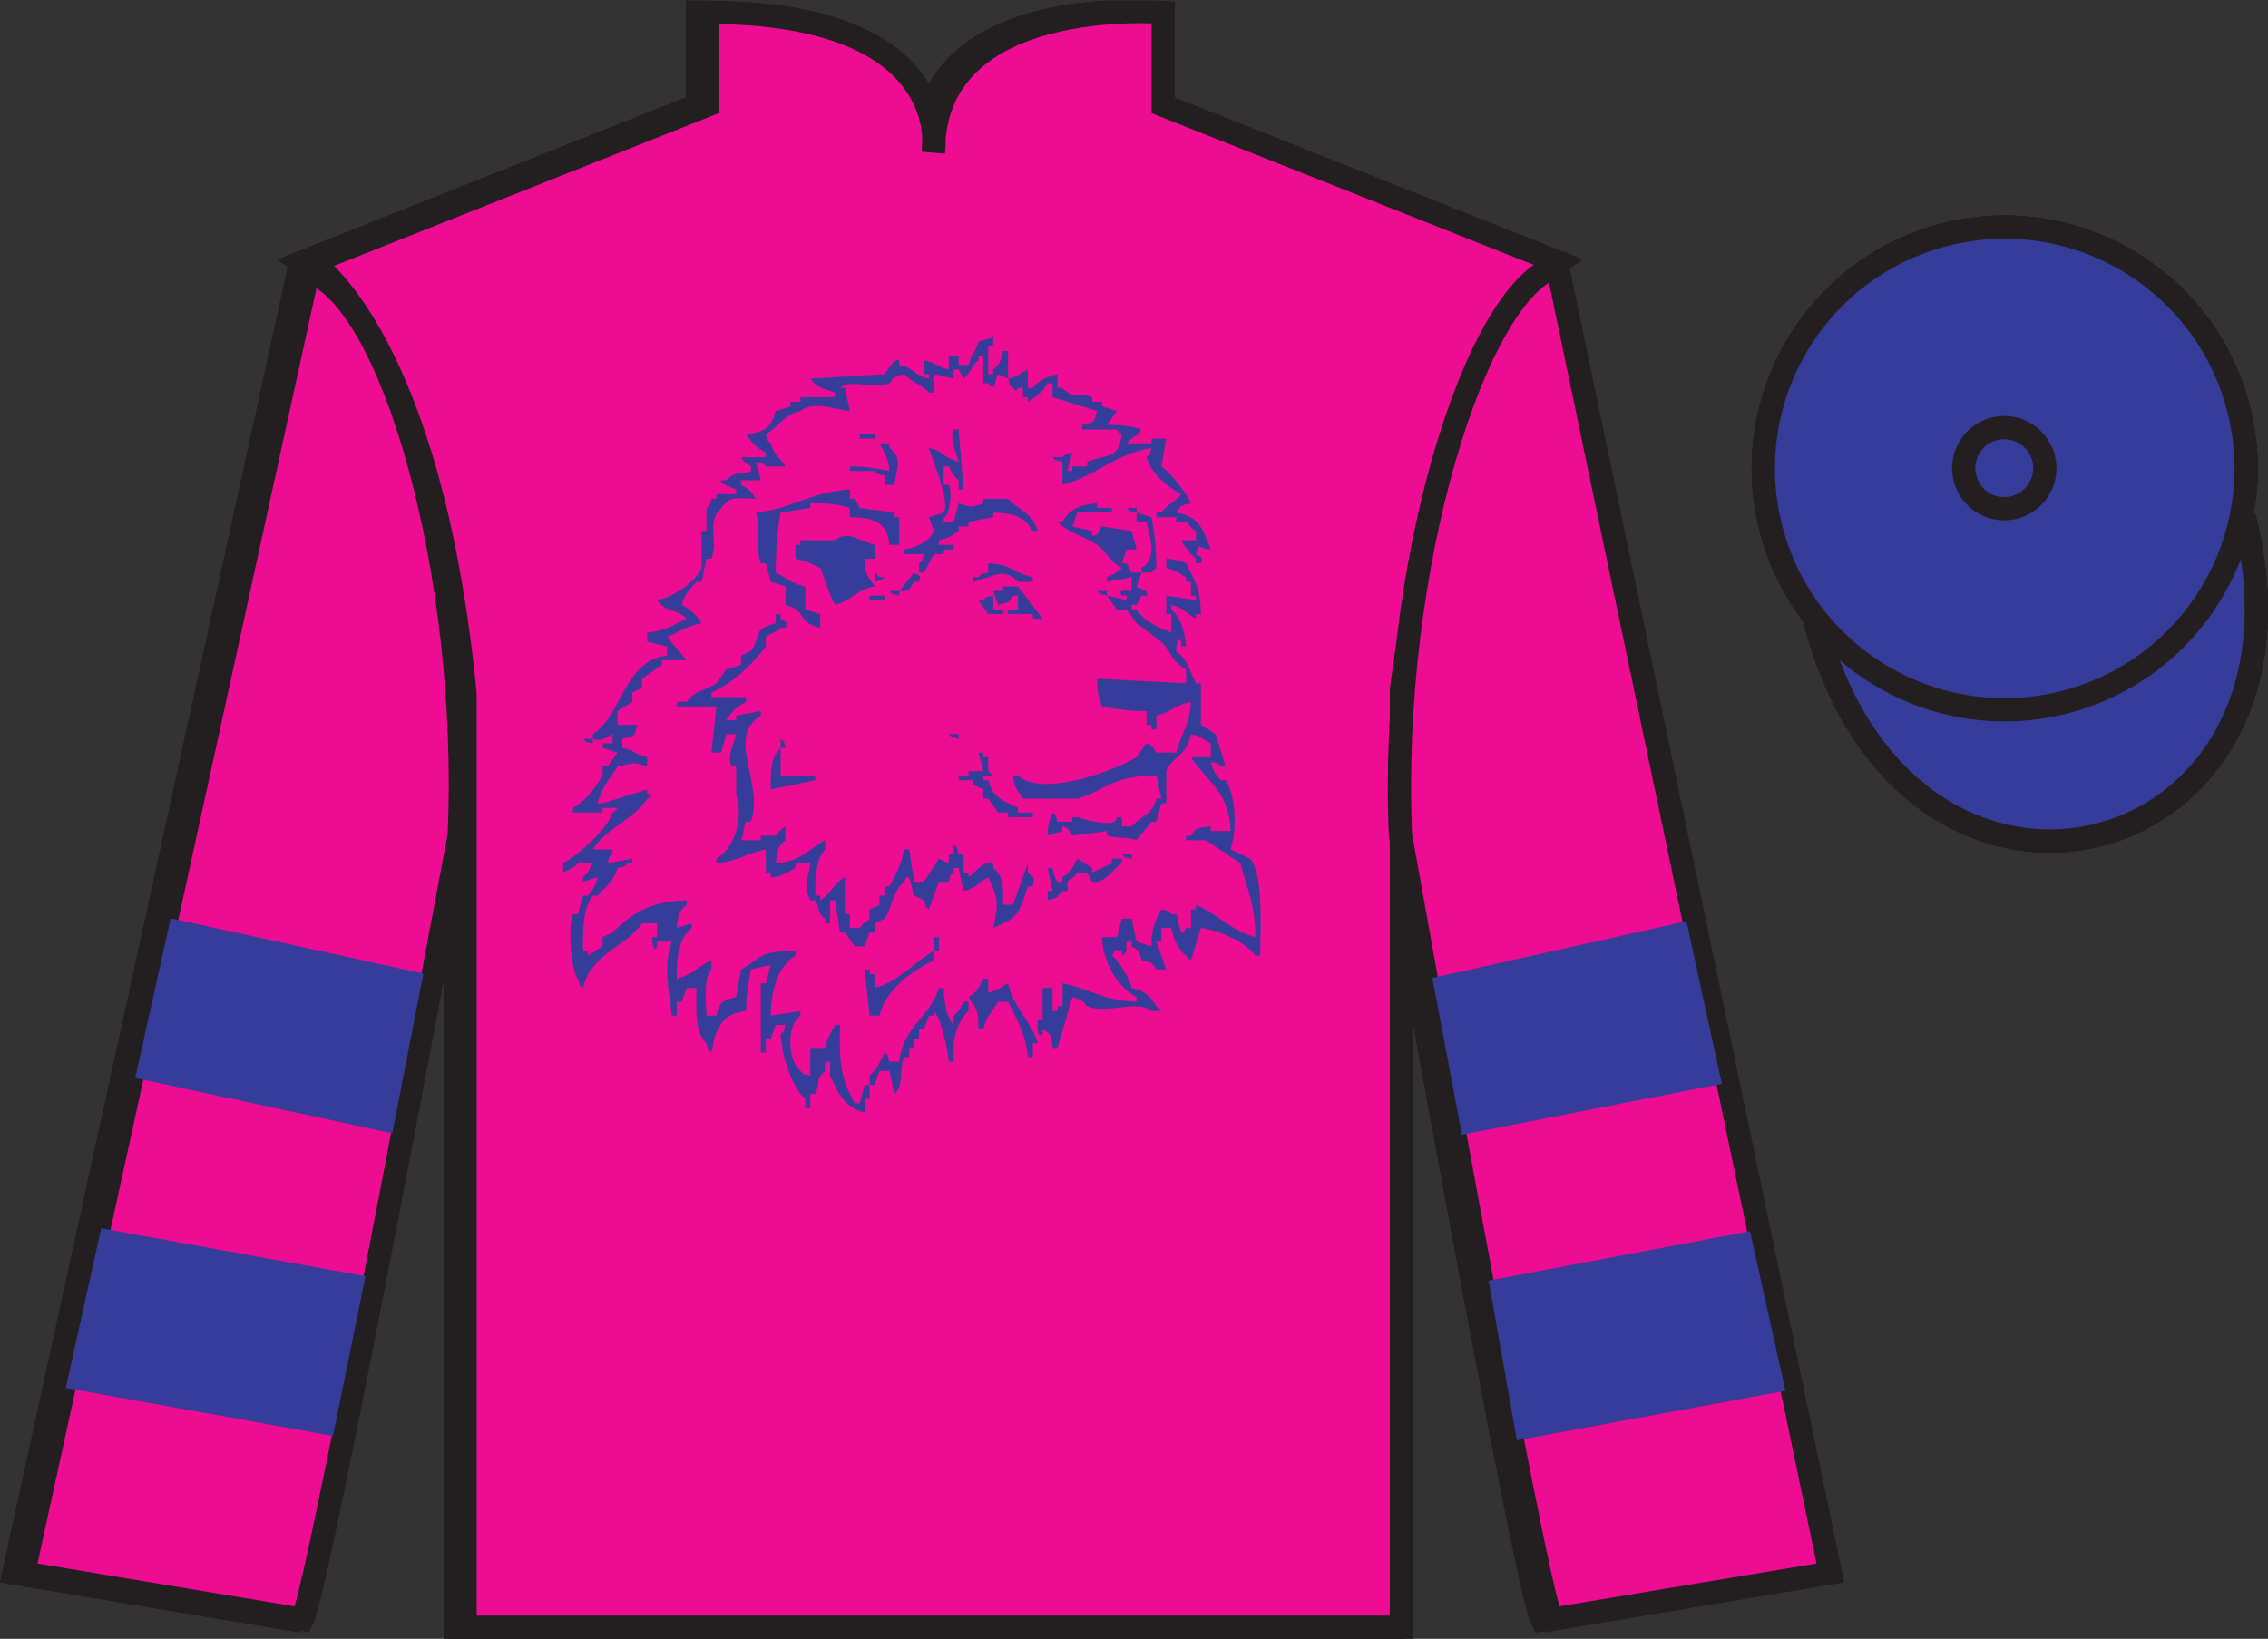 <?xml version="1.0" encoding="UTF-8"?>
<svg xmlns="http://www.w3.org/2000/svg" xmlns:xlink="http://www.w3.org/1999/xlink" width="97.59pt" height="70.53pt" viewBox="0 0 97.59 70.53" version="1.1">
<rect x="0" y="0" width="97.59" height="70.53" fill="#333333" stroke="none"/>
<defs>
<clipPath id="clip1">
  <path d="M 0 70.531 L 97.59 70.531 L 97.59 0.031 L 0 0.031 L 0 70.531 Z M 0 70.531 "/>
</clipPath>
</defs>
<g id="surface0">
<g clip-path="url(#clip1)" clip-rule="nonzero">
<path style=" stroke:none;fill-rule:nonzero;fill:rgb(100%,100%,100%);fill-opacity:1;" d="M 13.02 11.281 C 13.02 11.281 18.102 14.531 19.602 29.863 C 19.602 29.863 19.602 44.863 19.602 70.031 L 59.895 70.031 L 59.895 29.695 C 59.895 29.695 61.684 14.695 66.645 11.281 L 49.645 4.531 L 49.645 0.531 C 49.645 0.531 39.754 -0.305 39.754 6.531 C 39.754 6.531 40.77 0.531 30.02 0.531 L 30.02 4.531 L 13.02 11.281 "/>
<path style="fill:none;stroke-width:10;stroke-linecap:butt;stroke-linejoin:miter;stroke:rgb(13.73%,12.16%,12.549%);stroke-opacity:1;stroke-miterlimit:4;" d="M 130.195 592.487 C 130.195 592.487 181.016 559.987 196.016 406.667 C 196.016 406.667 196.016 256.667 196.016 4.987 L 598.945 4.987 L 598.945 408.347 C 598.945 408.347 616.836 558.347 666.445 592.487 L 496.445 659.987 L 496.445 699.987 C 496.445 699.987 397.539 708.347 397.539 639.987 C 397.539 639.987 407.695 699.987 300.195 699.987 L 300.195 659.987 L 130.195 592.487 Z M 130.195 592.487 " transform="matrix(0.1,0,0,-0.1,0,70.53)"/>
<path style=" stroke:none;fill-rule:nonzero;fill:rgb(0%,36.333%,19.509%);fill-opacity:1;" d="M 12.602 69.695 C 13.352 68.195 19.352 35.945 19.352 35.945 C 19.852 24.445 16.352 12.695 12.852 11.695 L 0.602 67.695 L 12.602 69.695 "/>
<path style="fill:none;stroke-width:10;stroke-linecap:butt;stroke-linejoin:miter;stroke:rgb(13.73%,12.16%,12.549%);stroke-opacity:1;stroke-miterlimit:4;" d="M 126.016 8.347 C 133.516 23.347 193.516 345.847 193.516 345.847 C 198.516 460.847 163.516 578.347 128.516 588.347 L 6.016 28.347 L 126.016 8.347 Z M 126.016 8.347 " transform="matrix(0.1,0,0,-0.1,0,70.53)"/>
<path style=" stroke:none;fill-rule:nonzero;fill:rgb(0%,36.333%,19.509%);fill-opacity:1;" d="M 78.352 67.695 L 66.602 11.445 C 63.102 12.445 59.352 24.445 59.852 35.945 C 59.852 35.945 65.602 68.195 66.352 69.695 L 78.352 67.695 "/>
<path style="fill:none;stroke-width:10;stroke-linecap:butt;stroke-linejoin:miter;stroke:rgb(13.73%,12.16%,12.549%);stroke-opacity:1;stroke-miterlimit:4;" d="M 783.516 28.347 L 666.016 590.847 C 631.016 580.847 593.516 460.847 598.516 345.847 C 598.516 345.847 656.016 23.347 663.516 8.347 L 783.516 28.347 Z M 783.516 28.347 " transform="matrix(0.1,0,0,-0.1,0,70.53)"/>
<path style="fill-rule:nonzero;fill:rgb(100%,95.41%,10.001%);fill-opacity:1;stroke-width:10;stroke-linecap:butt;stroke-linejoin:miter;stroke:rgb(13.73%,12.16%,12.549%);stroke-opacity:1;stroke-miterlimit:4;" d="M 780.703 439.245 C 820.391 283.62 1004.336 331.198 965.547 483.191 " transform="matrix(0.1,0,0,-0.1,0,70.53)"/>
<path style=" stroke:none;fill-rule:nonzero;fill:rgb(66.03%,31.331%,68.348%);fill-opacity:1;" d="M 39.27 15.195 L 34.27 28.445 L 21.77 28.445 L 31.52 34.695 L 27.02 47.195 L 39.52 39.445 L 52.27 47.195 L 47.27 34.945 L 57.27 28.445 L 44.52 28.445 L 39.27 15.195 "/>
<path style=" stroke:none;fill-rule:nonzero;fill:rgb(100%,95.41%,10.001%);fill-opacity:1;" d="M 88.828 30.223 C 94.387 28.805 97.742 23.148 96.324 17.594 C 94.906 12.035 89.25 8.68 83.691 10.098 C 78.137 11.516 74.781 17.172 76.199 22.727 C 77.613 28.285 83.27 31.641 88.828 30.223 "/>
<path style="fill:none;stroke-width:10;stroke-linecap:butt;stroke-linejoin:miter;stroke:rgb(13.73%,12.16%,12.549%);stroke-opacity:1;stroke-miterlimit:4;" d="M 888.281 403.073 C 943.867 417.253 977.422 473.816 963.242 529.362 C 949.062 584.948 892.5 618.503 836.914 604.323 C 781.367 590.144 747.812 533.581 761.992 478.034 C 776.133 422.448 832.695 388.894 888.281 403.073 Z M 888.281 403.073 " transform="matrix(0.1,0,0,-0.1,0,70.53)"/>
<path style=" stroke:none;fill-rule:nonzero;fill:rgb(100%,95.41%,10.001%);fill-opacity:1;" d="M 86.672 21.84 C 87.605 21.602 88.172 20.652 87.934 19.719 C 87.695 18.785 86.742 18.219 85.809 18.457 C 84.875 18.695 84.312 19.648 84.551 20.582 C 84.789 21.516 85.738 22.078 86.672 21.84 "/>
<path style="fill:none;stroke-width:10;stroke-linecap:butt;stroke-linejoin:miter;stroke:rgb(13.73%,12.16%,12.549%);stroke-opacity:1;stroke-miterlimit:4;" d="M 866.719 486.902 C 876.055 489.284 881.719 498.777 879.336 508.113 C 876.953 517.448 867.422 523.112 858.086 520.73 C 848.75 518.347 843.125 508.816 845.508 499.48 C 847.891 490.144 857.383 484.519 866.719 486.902 Z M 866.719 486.902 " transform="matrix(0.1,0,0,-0.1,0,70.53)"/>
<path style=" stroke:none;fill-rule:nonzero;fill:rgb(100%,100%,100%);fill-opacity:1;" d="M 13.02 11.281 C 13.02 11.281 18.102 14.531 19.602 29.863 C 19.602 29.863 19.602 44.863 19.602 70.031 L 59.895 70.031 L 59.895 29.695 C 59.895 29.695 61.684 14.695 66.645 11.281 L 49.645 4.531 L 49.645 0.531 C 49.645 0.531 39.754 -0.305 39.754 6.531 C 39.754 6.531 40.77 0.531 30.02 0.531 L 30.02 4.531 L 13.02 11.281 "/>
<path style="fill:none;stroke-width:10;stroke-linecap:butt;stroke-linejoin:miter;stroke:rgb(13.73%,12.16%,12.549%);stroke-opacity:1;stroke-miterlimit:4;" d="M 130.195 592.487 C 130.195 592.487 181.016 559.987 196.016 406.667 C 196.016 406.667 196.016 256.667 196.016 4.987 L 598.945 4.987 L 598.945 408.347 C 598.945 408.347 616.836 558.347 666.445 592.487 L 496.445 659.987 L 496.445 699.987 C 496.445 699.987 397.539 708.347 397.539 639.987 C 397.539 639.987 407.695 699.987 300.195 699.987 L 300.195 659.987 L 130.195 592.487 Z M 130.195 592.487 " transform="matrix(0.1,0,0,-0.1,0,70.53)"/>
<path style=" stroke:none;fill-rule:nonzero;fill:rgb(0%,36.333%,19.509%);fill-opacity:1;" d="M 12.602 69.695 C 13.352 68.195 19.352 35.945 19.352 35.945 C 19.852 24.445 16.352 12.695 12.852 11.695 L 0.602 67.695 L 12.602 69.695 "/>
<path style="fill:none;stroke-width:10;stroke-linecap:butt;stroke-linejoin:miter;stroke:rgb(13.73%,12.16%,12.549%);stroke-opacity:1;stroke-miterlimit:4;" d="M 126.016 8.347 C 133.516 23.347 193.516 345.847 193.516 345.847 C 198.516 460.847 163.516 578.347 128.516 588.347 L 6.016 28.347 L 126.016 8.347 Z M 126.016 8.347 " transform="matrix(0.1,0,0,-0.1,0,70.53)"/>
<path style=" stroke:none;fill-rule:nonzero;fill:rgb(0%,36.333%,19.509%);fill-opacity:1;" d="M 78.352 67.695 L 66.602 11.445 C 63.102 12.445 59.352 24.445 59.852 35.945 C 59.852 35.945 65.602 68.195 66.352 69.695 L 78.352 67.695 "/>
<path style="fill:none;stroke-width:10;stroke-linecap:butt;stroke-linejoin:miter;stroke:rgb(13.73%,12.16%,12.549%);stroke-opacity:1;stroke-miterlimit:4;" d="M 783.516 28.347 L 666.016 590.847 C 631.016 580.847 593.516 460.847 598.516 345.847 C 598.516 345.847 656.016 23.347 663.516 8.347 L 783.516 28.347 Z M 783.516 28.347 " transform="matrix(0.1,0,0,-0.1,0,70.53)"/>
<path style="fill-rule:nonzero;fill:rgb(100%,95.41%,10.001%);fill-opacity:1;stroke-width:10;stroke-linecap:butt;stroke-linejoin:miter;stroke:rgb(13.73%,12.16%,12.549%);stroke-opacity:1;stroke-miterlimit:4;" d="M 780.703 439.245 C 820.391 283.62 1004.336 331.198 965.547 483.191 " transform="matrix(0.1,0,0,-0.1,0,70.53)"/>
<path style=" stroke:none;fill-rule:nonzero;fill:rgb(66.03%,31.331%,68.348%);fill-opacity:1;" d="M 39.27 15.195 L 34.27 28.445 L 21.77 28.445 L 31.52 34.695 L 27.02 47.195 L 39.52 39.445 L 52.27 47.195 L 47.27 34.945 L 57.27 28.445 L 44.52 28.445 L 39.27 15.195 "/>
<path style=" stroke:none;fill-rule:nonzero;fill:rgb(100%,95.41%,10.001%);fill-opacity:1;" d="M 88.828 30.223 C 94.387 28.805 97.742 23.148 96.324 17.594 C 94.906 12.035 89.25 8.68 83.691 10.098 C 78.137 11.516 74.781 17.172 76.199 22.727 C 77.613 28.285 83.27 31.641 88.828 30.223 "/>
<path style="fill:none;stroke-width:10;stroke-linecap:butt;stroke-linejoin:miter;stroke:rgb(13.73%,12.16%,12.549%);stroke-opacity:1;stroke-miterlimit:4;" d="M 888.281 403.073 C 943.867 417.253 977.422 473.816 963.242 529.362 C 949.062 584.948 892.5 618.503 836.914 604.323 C 781.367 590.144 747.812 533.581 761.992 478.034 C 776.133 422.448 832.695 388.894 888.281 403.073 Z M 888.281 403.073 " transform="matrix(0.1,0,0,-0.1,0,70.53)"/>
<path style=" stroke:none;fill-rule:nonzero;fill:rgb(100%,95.41%,10.001%);fill-opacity:1;" d="M 86.672 21.84 C 87.605 21.602 88.172 20.652 87.934 19.719 C 87.695 18.785 86.742 18.219 85.809 18.457 C 84.875 18.695 84.312 19.648 84.551 20.582 C 84.789 21.516 85.738 22.078 86.672 21.84 "/>
<path style="fill:none;stroke-width:10;stroke-linecap:butt;stroke-linejoin:miter;stroke:rgb(13.73%,12.16%,12.549%);stroke-opacity:1;stroke-miterlimit:4;" d="M 866.719 486.902 C 876.055 489.284 881.719 498.777 879.336 508.113 C 876.953 517.448 867.422 523.112 858.086 520.73 C 848.75 518.347 843.125 508.816 845.508 499.48 C 847.891 490.144 857.383 484.519 866.719 486.902 Z M 866.719 486.902 " transform="matrix(0.1,0,0,-0.1,0,70.53)"/>
<path style=" stroke:none;fill-rule:nonzero;fill:rgb(100%,100%,100%);fill-opacity:1;" d="M 13.02 11.281 C 13.02 11.281 18.102 14.531 19.602 29.863 C 19.602 29.863 19.602 44.863 19.602 70.031 L 59.895 70.031 L 59.895 29.695 C 59.895 29.695 61.684 14.695 66.645 11.281 L 49.645 4.531 L 49.645 0.531 C 49.645 0.531 39.754 -0.305 39.754 6.531 C 39.754 6.531 40.77 0.531 30.02 0.531 L 30.02 4.531 L 13.02 11.281 "/>
<path style="fill:none;stroke-width:10;stroke-linecap:butt;stroke-linejoin:miter;stroke:rgb(13.73%,12.16%,12.549%);stroke-opacity:1;stroke-miterlimit:4;" d="M 130.195 592.487 C 130.195 592.487 181.016 559.987 196.016 406.667 C 196.016 406.667 196.016 256.667 196.016 4.987 L 598.945 4.987 L 598.945 408.347 C 598.945 408.347 616.836 558.347 666.445 592.487 L 496.445 659.987 L 496.445 699.987 C 496.445 699.987 397.539 708.347 397.539 639.987 C 397.539 639.987 407.695 699.987 300.195 699.987 L 300.195 659.987 L 130.195 592.487 Z M 130.195 592.487 " transform="matrix(0.1,0,0,-0.1,0,70.53)"/>
<path style=" stroke:none;fill-rule:nonzero;fill:rgb(0%,36.333%,19.509%);fill-opacity:1;" d="M 12.602 69.695 C 13.352 68.195 19.352 35.945 19.352 35.945 C 19.852 24.445 16.352 12.695 12.852 11.695 L 0.602 67.695 L 12.602 69.695 "/>
<path style="fill:none;stroke-width:10;stroke-linecap:butt;stroke-linejoin:miter;stroke:rgb(13.73%,12.16%,12.549%);stroke-opacity:1;stroke-miterlimit:4;" d="M 126.016 8.347 C 133.516 23.347 193.516 345.847 193.516 345.847 C 198.516 460.847 163.516 578.347 128.516 588.347 L 6.016 28.347 L 126.016 8.347 Z M 126.016 8.347 " transform="matrix(0.1,0,0,-0.1,0,70.53)"/>
<path style=" stroke:none;fill-rule:nonzero;fill:rgb(0%,36.333%,19.509%);fill-opacity:1;" d="M 78.352 67.695 L 66.602 11.445 C 63.102 12.445 59.352 24.445 59.852 35.945 C 59.852 35.945 65.602 68.195 66.352 69.695 L 78.352 67.695 "/>
<path style="fill:none;stroke-width:10;stroke-linecap:butt;stroke-linejoin:miter;stroke:rgb(13.73%,12.16%,12.549%);stroke-opacity:1;stroke-miterlimit:4;" d="M 783.516 28.347 L 666.016 590.847 C 631.016 580.847 593.516 460.847 598.516 345.847 C 598.516 345.847 656.016 23.347 663.516 8.347 L 783.516 28.347 Z M 783.516 28.347 " transform="matrix(0.1,0,0,-0.1,0,70.53)"/>
<path style="fill-rule:nonzero;fill:rgb(100%,95.41%,10.001%);fill-opacity:1;stroke-width:10;stroke-linecap:butt;stroke-linejoin:miter;stroke:rgb(13.73%,12.16%,12.549%);stroke-opacity:1;stroke-miterlimit:4;" d="M 780.703 439.245 C 820.391 283.62 1004.336 331.198 965.547 483.191 " transform="matrix(0.1,0,0,-0.1,0,70.53)"/>
<path style=" stroke:none;fill-rule:nonzero;fill:rgb(66.03%,31.331%,68.348%);fill-opacity:1;" d="M 39.27 15.195 L 34.27 28.445 L 21.77 28.445 L 31.52 34.695 L 27.02 47.195 L 39.52 39.445 L 52.27 47.195 L 47.27 34.945 L 57.27 28.445 L 44.52 28.445 L 39.27 15.195 "/>
<path style=" stroke:none;fill-rule:nonzero;fill:rgb(100%,95.41%,10.001%);fill-opacity:1;" d="M 88.828 30.223 C 94.387 28.805 97.742 23.148 96.324 17.594 C 94.906 12.035 89.25 8.68 83.691 10.098 C 78.137 11.516 74.781 17.172 76.199 22.727 C 77.613 28.285 83.27 31.641 88.828 30.223 "/>
<path style="fill:none;stroke-width:10;stroke-linecap:butt;stroke-linejoin:miter;stroke:rgb(13.73%,12.16%,12.549%);stroke-opacity:1;stroke-miterlimit:4;" d="M 888.281 403.073 C 943.867 417.253 977.422 473.816 963.242 529.362 C 949.062 584.948 892.5 618.503 836.914 604.323 C 781.367 590.144 747.812 533.581 761.992 478.034 C 776.133 422.448 832.695 388.894 888.281 403.073 Z M 888.281 403.073 " transform="matrix(0.1,0,0,-0.1,0,70.53)"/>
<path style=" stroke:none;fill-rule:nonzero;fill:rgb(100%,95.41%,10.001%);fill-opacity:1;" d="M 86.672 21.84 C 87.605 21.602 88.172 20.652 87.934 19.719 C 87.695 18.785 86.742 18.219 85.809 18.457 C 84.875 18.695 84.312 19.648 84.551 20.582 C 84.789 21.516 85.738 22.078 86.672 21.84 "/>
<path style="fill:none;stroke-width:10;stroke-linecap:butt;stroke-linejoin:miter;stroke:rgb(13.73%,12.16%,12.549%);stroke-opacity:1;stroke-miterlimit:4;" d="M 866.719 486.902 C 876.055 489.284 881.719 498.777 879.336 508.113 C 876.953 517.448 867.422 523.112 858.086 520.73 C 848.75 518.347 843.125 508.816 845.508 499.48 C 847.891 490.144 857.383 484.519 866.719 486.902 Z M 866.719 486.902 " transform="matrix(0.1,0,0,-0.1,0,70.53)"/>
<path style=" stroke:none;fill-rule:nonzero;fill:rgb(92.923%,5%,57.156%);fill-opacity:1;" d="M 13.426 11.281 C 13.426 11.281 18.512 14.531 20.012 29.863 C 20.012 29.863 20.012 44.863 20.012 70.031 L 60.301 70.031 L 60.301 29.695 C 60.301 29.695 62.094 14.695 67.051 11.281 L 50.051 4.531 L 50.051 0.531 C 50.051 0.531 40.164 -0.305 40.164 6.531 C 40.164 6.531 41.176 0.531 30.426 0.531 L 30.426 4.531 L 13.426 11.281 "/>
<path style="fill:none;stroke-width:10;stroke-linecap:butt;stroke-linejoin:miter;stroke:rgb(13.73%,12.16%,12.549%);stroke-opacity:1;stroke-miterlimit:4;" d="M 134.258 592.487 C 134.258 592.487 185.117 559.987 200.117 406.667 C 200.117 406.667 200.117 256.667 200.117 4.987 L 603.008 4.987 L 603.008 408.347 C 603.008 408.347 620.938 558.347 670.508 592.487 L 500.508 659.987 L 500.508 699.987 C 500.508 699.987 401.641 708.347 401.641 639.987 C 401.641 639.987 411.758 699.987 304.258 699.987 L 304.258 659.987 L 134.258 592.487 Z M 134.258 592.487 " transform="matrix(0.1,0,0,-0.1,0,70.53)"/>
<path style=" stroke:none;fill-rule:nonzero;fill:rgb(92.923%,5%,57.156%);fill-opacity:1;" d="M 13.012 69.695 C 13.762 68.195 19.762 35.945 19.762 35.945 C 20.262 24.445 16.762 12.695 13.262 11.695 L 1.012 67.695 L 13.012 69.695 "/>
<path style="fill:none;stroke-width:10;stroke-linecap:butt;stroke-linejoin:miter;stroke:rgb(13.73%,12.16%,12.549%);stroke-opacity:1;stroke-miterlimit:4;" d="M 130.117 8.347 C 137.617 23.347 197.617 345.847 197.617 345.847 C 202.617 460.847 167.617 578.347 132.617 588.347 L 10.117 28.347 L 130.117 8.347 Z M 130.117 8.347 " transform="matrix(0.1,0,0,-0.1,0,70.53)"/>
<path style=" stroke:none;fill-rule:nonzero;fill:rgb(92.923%,5%,57.156%);fill-opacity:1;" d="M 78.762 67.695 L 67.012 11.445 C 63.512 12.445 59.762 24.445 60.262 35.945 C 60.262 35.945 66.012 68.195 66.762 69.695 L 78.762 67.695 "/>
<path style="fill:none;stroke-width:10;stroke-linecap:butt;stroke-linejoin:miter;stroke:rgb(13.73%,12.16%,12.549%);stroke-opacity:1;stroke-miterlimit:4;" d="M 787.617 28.347 L 670.117 590.847 C 635.117 580.847 597.617 460.847 602.617 345.847 C 602.617 345.847 660.117 23.347 667.617 8.347 L 787.617 28.347 Z M 787.617 28.347 " transform="matrix(0.1,0,0,-0.1,0,70.53)"/>
<path style="fill-rule:nonzero;fill:rgb(21.138%,23.809%,59.852%);fill-opacity:1;stroke-width:10;stroke-linecap:butt;stroke-linejoin:miter;stroke:rgb(13.73%,12.16%,12.549%);stroke-opacity:1;stroke-miterlimit:4;" d="M 780.703 439.245 C 820.391 283.62 1004.336 331.198 965.547 483.191 " transform="matrix(0.1,0,0,-0.1,0,70.53)"/>
<path style=" stroke:none;fill-rule:nonzero;fill:rgb(21.138%,23.809%,59.852%);fill-opacity:1;" d="M 88.828 30.223 C 94.387 28.805 97.742 23.148 96.324 17.594 C 94.906 12.035 89.25 8.68 83.691 10.098 C 78.137 11.516 74.781 17.172 76.199 22.727 C 77.613 28.285 83.27 31.641 88.828 30.223 "/>
<path style="fill:none;stroke-width:10;stroke-linecap:butt;stroke-linejoin:miter;stroke:rgb(13.73%,12.16%,12.549%);stroke-opacity:1;stroke-miterlimit:4;" d="M 888.281 403.073 C 943.867 417.253 977.422 473.816 963.242 529.362 C 949.062 584.948 892.5 618.503 836.914 604.323 C 781.367 590.144 747.812 533.581 761.992 478.034 C 776.133 422.448 832.695 388.894 888.281 403.073 Z M 888.281 403.073 " transform="matrix(0.1,0,0,-0.1,0,70.53)"/>
<path style=" stroke:none;fill-rule:nonzero;fill:rgb(21.138%,23.809%,59.852%);fill-opacity:1;" d="M 86.672 21.84 C 87.605 21.602 88.172 20.652 87.934 19.719 C 87.695 18.785 86.742 18.219 85.809 18.457 C 84.875 18.695 84.312 19.648 84.551 20.582 C 84.789 21.516 85.738 22.078 86.672 21.84 "/>
<path style="fill:none;stroke-width:10;stroke-linecap:butt;stroke-linejoin:miter;stroke:rgb(13.73%,12.16%,12.549%);stroke-opacity:1;stroke-miterlimit:4;" d="M 866.719 486.902 C 876.055 489.284 881.719 498.777 879.336 508.113 C 876.953 517.448 867.422 523.112 858.086 520.73 C 848.75 518.347 843.125 508.816 845.508 499.48 C 847.891 490.144 857.383 484.519 866.719 486.902 Z M 866.719 486.902 " transform="matrix(0.1,0,0,-0.1,0,70.53)"/>
<path style=" stroke:none;fill-rule:nonzero;fill:rgb(21.138%,23.809%,59.852%);fill-opacity:1;" d="M 41.035 16.297 C 40.754 16.23 40.469 16.164 40.184 16.102 C 40.184 16.363 40.184 16.629 40.184 16.895 C 40.113 16.895 40.043 16.895 39.973 16.895 C 39.676 16.566 39.203 16.43 38.91 16.102 C 38.281 16.227 38.379 16.453 38.27 16.496 C 37.559 16.781 36.637 16.277 36.145 16.695 C 36.215 16.695 36.285 16.695 36.355 16.695 C 36.426 17.027 36.496 17.359 36.57 17.688 C 35.918 17.613 34.969 17.242 34.441 17.688 C 33.676 17.871 33.543 18.355 32.953 18.684 C 33.074 19.082 32.926 18.855 33.164 19.078 C 33.312 19.641 33.543 19.652 33.801 20.074 C 33.52 20.074 33.234 20.074 32.953 20.074 C 32.711 19.848 32.953 19.992 32.527 19.875 C 32.598 20.141 32.668 20.402 32.738 20.668 C 32.457 20.668 32.172 20.668 31.887 20.668 C 31.887 20.734 31.887 20.801 31.887 20.867 C 32.219 21.043 32.336 21.16 32.527 21.465 C 31.629 21.441 31.414 21.348 31.035 21.859 C 30.363 22.512 30.938 23.113 30.613 24.047 C 30.539 24.047 30.469 24.047 30.398 24.047 C 30.328 24.375 30.258 24.707 30.188 25.039 C 30.113 25.039 30.043 25.039 29.973 25.039 C 29.672 25.395 29.488 25.512 29.336 26.031 C 29.719 26.23 29.969 26.469 30.188 26.824 C 29.551 26.941 29.211 27.199 28.699 27.422 C 28.98 27.754 29.266 28.086 29.547 28.414 C 29.195 28.414 28.84 28.414 28.484 28.414 C 28.484 28.48 28.484 28.547 28.484 28.613 C 28.199 28.812 27.918 29.012 27.633 29.211 C 27.633 29.344 27.633 29.477 27.633 29.605 C 27.492 29.672 27.348 29.738 27.207 29.805 C 27.207 29.938 27.207 30.07 27.207 30.203 C 26.996 30.336 26.781 30.469 26.57 30.602 C 26.57 30.797 26.57 30.996 26.57 31.195 C 26.852 31.195 27.137 31.195 27.422 31.195 C 27.266 31.746 27.359 31.641 26.781 31.793 C 26.781 31.926 26.781 32.059 26.781 32.188 C 27.363 32.316 27.266 32.449 27.848 32.586 C 27.848 32.719 27.848 32.852 27.848 32.984 C 27.156 32.754 27.309 32.859 26.57 32.984 C 26.258 33.523 25.887 33.855 25.719 34.574 C 25.789 34.574 25.859 34.574 25.93 34.574 C 26.57 34.375 27.207 34.176 27.848 33.977 C 27.848 34.043 27.848 34.109 27.848 34.176 C 27.918 34.176 27.988 34.176 28.059 34.176 C 27.879 34.402 28.086 34.203 27.848 34.375 C 27.273 35.281 26.086 35.629 25.508 36.559 C 25.789 36.559 26.074 36.559 26.355 36.559 C 26.355 36.625 26.355 36.691 26.355 36.758 C 26.113 36.984 26.273 36.758 26.145 37.156 C 26.5 37.09 26.852 37.023 27.207 36.957 C 27.207 37.023 27.207 37.09 27.207 37.156 C 27.137 37.156 27.066 37.156 26.996 37.156 C 26.754 37.383 26.996 37.234 26.57 37.355 C 26.398 37.945 26.07 38.137 25.719 38.547 C 25.648 38.547 25.578 38.547 25.508 38.547 C 25.074 39.152 25.086 39.922 25.082 40.93 C 25.152 40.93 25.223 40.93 25.293 40.93 C 25.293 40.996 25.293 41.062 25.293 41.129 C 25.508 40.996 25.719 40.863 25.93 40.73 C 25.93 40.598 25.93 40.465 25.93 40.332 C 26.074 40.266 26.215 40.199 26.355 40.133 C 27.207 39.312 27.871 38.816 29.547 38.746 C 29.547 38.812 29.547 38.875 29.547 38.941 C 29.211 39.211 29.18 39.375 29.121 39.938 C 29.336 39.871 29.547 39.805 29.762 39.738 C 29.762 39.805 29.762 39.871 29.762 39.938 C 29.215 40.371 29.113 41.156 29.121 42.121 C 29.793 41.965 30.023 41.59 30.613 41.328 C 30.613 41.457 30.613 41.59 30.613 41.723 C 30.273 42.062 30.379 43.059 30.398 43.711 C 30.539 43.711 30.684 43.711 30.824 43.711 C 30.969 43.129 31.062 43.059 31.676 42.914 C 31.746 42.52 31.816 42.121 31.887 41.723 C 32.844 41.203 32.559 40.938 34.227 40.93 C 34.227 40.996 34.227 41.062 34.227 41.129 C 33.492 41.566 33.172 42.594 33.164 43.711 C 33.59 43.645 34.016 43.578 34.441 43.512 C 34.441 43.578 34.441 43.645 34.441 43.711 C 33.828 44.168 33.891 45.609 34.441 46.094 C 34.684 46.32 34.441 46.172 34.867 46.293 C 34.867 45.895 34.867 45.496 34.867 45.102 C 35.078 45.102 35.293 45.102 35.504 45.102 C 35.602 44.625 35.75 44.477 35.93 44.109 C 36 44.109 36.074 44.109 36.145 44.109 C 36.102 45.781 36.199 46.477 36.781 47.484 C 36.852 47.484 36.922 47.484 36.992 47.484 C 37.066 47.219 37.137 46.953 37.207 46.691 C 37.277 46.691 37.348 46.691 37.418 46.691 C 37.418 46.887 37.418 47.086 37.418 47.285 C 37.348 47.285 37.277 47.285 37.207 47.285 C 37.207 47.484 37.207 47.684 37.207 47.883 C 36.301 47.656 36.059 47.012 35.719 46.293 C 35.719 46.094 35.719 45.895 35.719 45.695 C 35.648 45.695 35.574 45.695 35.504 45.695 C 35.504 45.828 35.504 45.961 35.504 46.094 C 35.031 46.5 35.34 46.523 35.078 47.086 C 35.008 47.086 34.938 47.086 34.867 47.086 C 34.867 47.285 34.867 47.484 34.867 47.684 C 34.797 47.684 34.723 47.684 34.652 47.684 C 34.652 47.551 34.652 47.418 34.652 47.285 C 34.09 46.832 33.633 45.461 33.59 44.504 C 33.832 44.277 33.676 44.504 33.801 44.109 C 33.66 44.109 33.52 44.109 33.379 44.109 C 33.305 44.305 33.234 44.504 33.164 44.703 C 33.094 44.703 33.023 44.703 32.953 44.703 C 32.953 44.902 32.953 45.102 32.953 45.301 C 32.883 45.301 32.809 45.301 32.738 45.301 C 32.738 44.305 32.738 43.312 32.738 42.32 C 32.809 42.32 32.883 42.32 32.953 42.32 C 33.023 42.055 33.094 41.789 33.164 41.523 C 32.883 41.59 32.598 41.656 32.312 41.723 C 32.211 42.266 32.105 42.754 32.102 43.512 C 30.988 43.621 30.781 44.363 30.613 45.301 C 30.371 45.074 30.527 45.297 30.398 44.902 C 29.895 44.445 29.953 43.465 29.973 42.52 C 29.832 42.52 29.691 42.52 29.547 42.52 C 29.477 42.719 29.406 42.914 29.336 43.113 C 29.266 43.113 29.195 43.113 29.121 43.113 C 29.121 43.312 29.121 43.512 29.121 43.711 C 29.051 43.711 28.98 43.711 28.91 43.711 C 28.797 42.711 28.516 41.52 28.91 40.531 C 28.699 40.531 28.484 40.531 28.273 40.531 C 28.273 40.598 28.273 40.664 28.273 40.73 C 28.078 41.102 28.059 40.332 28.059 40.332 C 28.129 40.332 28.199 40.332 28.273 40.332 C 28.273 40.133 28.273 39.938 28.273 39.738 C 28.059 39.738 27.848 39.738 27.633 39.738 C 26.906 40.762 25.43 41.051 25.082 42.52 C 24.84 42.293 24.996 42.52 24.867 42.121 C 24.594 41.848 24.414 39.934 24.656 39.34 C 24.727 39.34 24.797 39.34 24.867 39.34 C 24.938 39.074 25.012 38.809 25.082 38.547 C 25.152 38.547 25.223 38.547 25.293 38.547 C 25.543 38.242 25.582 38.195 25.719 37.75 C 25.508 37.816 25.293 37.883 25.082 37.949 C 25.082 37.883 25.082 37.816 25.082 37.75 C 25.297 37.578 25.375 37.41 25.508 37.156 C 25.293 37.156 25.082 37.156 24.867 37.156 C 24.684 37.359 24.5 37.43 24.23 37.551 C 24.23 37.422 24.23 37.289 24.23 37.156 C 24.84 36.84 26.168 35.652 26.355 34.969 C 26.598 34.805 26.387 34.996 26.57 34.77 C 26.355 34.77 26.145 34.77 25.93 34.77 C 25.93 34.84 25.93 34.902 25.93 34.969 C 25.508 34.969 25.082 34.969 24.656 34.969 C 24.656 34.902 24.656 34.84 24.656 34.77 C 25.219 34.465 25.609 33.902 25.93 33.383 C 25.93 33.25 25.93 33.117 25.93 32.984 C 26.004 32.984 26.074 32.984 26.145 32.984 C 26.285 32.785 26.426 32.586 26.57 32.387 C 26.355 32.32 26.145 32.254 25.93 32.188 C 25.93 32.125 25.93 32.059 25.93 31.992 C 26.074 31.992 26.215 31.992 26.355 31.992 C 26.355 31.859 26.355 31.727 26.355 31.594 C 26.172 31.656 25.887 31.973 25.508 31.793 C 25.508 31.727 25.508 31.66 25.508 31.594 C 26.793 30.773 26.828 28.434 28.699 28.215 C 28.699 28.086 28.699 27.953 28.699 27.82 C 28.414 27.754 28.129 27.688 27.848 27.621 C 27.848 27.488 27.848 27.355 27.848 27.223 C 28.66 27.16 28.961 26.883 29.547 26.629 C 29.09 26.16 28.68 26.391 28.273 25.832 C 29.016 25.688 29.957 25.008 30.188 24.441 C 30.188 23.914 30.188 23.383 30.188 22.852 C 30.258 22.852 30.328 22.852 30.398 22.852 C 30.398 22.523 30.398 22.191 30.398 21.859 C 30.398 21.859 30.539 21.867 30.613 21.465 C 30.684 21.465 30.754 21.465 30.824 21.465 C 30.824 21.398 30.824 21.332 30.824 21.266 C 31.109 21.266 31.391 21.266 31.676 21.266 C 31.676 21.199 31.676 21.133 31.676 21.066 C 31.629 21.043 30.906 20.781 31.035 20.668 C 31.109 20.668 31.18 20.668 31.25 20.668 C 31.707 20.191 31.953 20.508 32.312 20.27 C 32.312 20.203 32.312 20.141 32.312 20.074 C 32.035 19.91 32.062 19.934 31.887 19.676 C 32.242 19.676 32.598 19.676 32.953 19.676 C 32.953 19.609 32.953 19.543 32.953 19.477 C 32.566 19.277 32.32 19.039 32.102 18.684 C 32.93 18.613 33.203 18.355 33.379 17.688 C 33.59 17.621 33.801 17.555 34.016 17.492 C 34.016 17.422 34.016 17.359 34.016 17.293 C 34.156 17.293 34.301 17.293 34.441 17.293 C 34.441 17.227 34.441 17.16 34.441 17.094 C 34.938 17.094 35.434 17.094 35.93 17.094 C 35.93 17.027 35.93 16.961 35.93 16.895 C 35.426 16.715 35.16 16.711 34.867 16.297 C 35.93 16.23 36.992 16.164 38.059 16.102 C 38.102 16.078 38.465 15.391 38.695 15.504 C 38.695 15.57 38.695 15.637 38.695 15.703 C 39.426 15.875 39.242 16.113 39.973 16.297 C 39.973 16.23 39.973 16.164 39.973 16.102 C 39.902 16.102 39.832 16.102 39.758 16.102 C 39.758 15.902 39.758 15.703 39.758 15.504 C 40.344 15.633 40.242 15.766 40.824 15.902 C 40.824 15.703 40.824 15.504 40.824 15.305 C 40.965 15.305 41.105 15.305 41.25 15.305 C 41.25 15.438 41.25 15.57 41.25 15.703 C 41.391 15.703 41.531 15.703 41.676 15.703 C 41.812 15.16 41.953 15.25 42.098 14.711 C 42.312 14.645 42.523 14.578 42.738 14.512 C 42.738 14.645 42.738 14.773 42.738 14.906 C 42.668 14.906 42.598 14.906 42.523 14.906 C 42.523 15.305 42.523 15.703 42.523 16.102 C 42.598 16.102 42.668 16.102 42.738 16.102 C 42.738 16.035 42.738 15.969 42.738 15.902 C 43.027 15.668 43.062 15.539 43.164 15.105 C 43.234 15.105 43.305 15.105 43.375 15.105 C 43.375 15.504 43.375 15.902 43.375 16.297 C 43.234 16.23 43.094 16.164 42.949 16.102 C 42.801 16.266 42.844 16.973 42.523 16.496 C 42.453 16.496 42.383 16.496 42.312 16.496 C 42.312 16.102 42.312 15.703 42.312 15.305 C 42.242 15.305 42.172 15.305 42.098 15.305 C 42.098 15.371 42.098 15.438 42.098 15.504 C 41.793 15.75 41.77 16.055 41.461 16.297 C 41.391 16.164 41.32 16.035 41.25 15.902 C 41.176 15.902 41.105 15.902 41.035 15.902 C 41.035 16.035 41.035 16.164 41.035 16.297 "/>
<path style=" stroke:none;fill-rule:nonzero;fill:rgb(21.138%,23.809%,59.852%);fill-opacity:1;" d="M 45.504 16.102 C 45.504 16.297 45.504 16.496 45.504 16.695 C 45.574 16.695 45.645 16.695 45.715 16.695 C 46.223 17.215 46.289 16.824 46.992 17.094 C 46.992 17.16 46.992 17.227 46.992 17.293 C 47.133 17.293 47.277 17.293 47.418 17.293 C 47.418 17.359 47.418 17.422 47.418 17.492 C 47.633 17.555 47.844 17.621 48.055 17.688 C 47.914 17.887 47.773 18.086 47.633 18.285 C 48.289 18.277 48.727 18.344 49.121 18.484 C 48.918 18.785 48.703 18.82 48.48 19.078 C 48.836 19.078 49.191 19.078 49.547 19.078 C 49.547 19.012 49.547 18.945 49.547 18.879 C 49.758 18.879 49.973 18.879 50.184 18.879 C 50.113 19.277 50.043 19.676 49.973 20.074 C 50.441 20.426 50.977 21.117 51.246 21.66 C 50.738 21.781 50.852 21.723 50.609 22.059 C 51.672 22.258 51.75 22.812 52.098 23.648 C 51.426 23.625 51.699 23.258 51.461 23.848 C 51.547 23.961 51.805 23.875 51.672 24.242 C 51.602 24.242 51.531 24.242 51.461 24.242 C 51.461 24.176 51.461 24.113 51.461 24.047 C 51.203 23.848 50.984 23.531 50.824 23.25 C 51.035 23.25 51.246 23.25 51.461 23.25 C 51.461 23.117 51.461 22.984 51.461 22.852 C 51.203 22.73 51.145 22.516 51.035 22.457 C 50.895 22.457 50.75 22.457 50.609 22.457 C 50.609 22.391 50.609 22.324 50.609 22.258 C 50.328 22.258 50.043 22.258 49.758 22.258 C 49.758 22.191 49.758 22.125 49.758 22.059 C 49.828 22.059 49.898 22.059 49.973 22.059 C 50.227 21.691 50.566 21.633 50.824 21.266 C 50.23 20.961 49.52 20.359 49.332 19.676 C 49.574 19.449 49.418 19.676 49.547 19.277 C 47.984 19.535 47.07 20.527 45.715 20.867 C 45.715 20.535 45.715 20.203 45.715 19.875 C 45.289 19.758 45.531 19.898 45.289 19.676 C 45.434 19.676 45.574 19.676 45.715 19.676 C 45.957 19.449 45.719 19.598 46.141 19.477 C 46.07 19.742 46 20.008 45.93 20.27 C 46 20.27 46.07 20.27 46.141 20.27 C 46.141 20.203 46.141 20.141 46.141 20.074 C 46.355 20.074 46.566 20.074 46.781 20.074 C 46.781 20.008 46.781 19.941 46.781 19.875 C 47.707 19.5 48.125 19.801 48.27 18.684 C 48.027 18.516 48.238 18.707 48.055 18.484 C 47.559 18.484 47.062 18.484 46.566 18.484 C 46.566 18.418 46.566 18.352 46.566 18.285 C 47.156 18.141 47.043 18.23 47.207 17.688 C 46.566 17.492 45.93 17.293 45.289 17.094 C 45.289 16.895 45.289 16.695 45.289 16.496 C 45.219 16.496 45.148 16.496 45.078 16.496 C 44.863 16.871 44.598 17.062 44.227 17.293 C 44.227 17.227 44.227 17.16 44.227 17.094 C 44.156 17.094 44.086 17.094 44.016 17.094 C 44.016 16.961 44.016 16.828 44.016 16.695 C 43.59 16.656 43.844 17.012 43.59 16.695 C 43.348 16.469 43.504 16.695 43.375 16.297 C 43.895 16.184 43.844 16.09 44.227 15.902 C 44.227 16.164 44.227 16.43 44.227 16.695 C 44.297 16.695 44.367 16.695 44.441 16.695 C 44.711 16.383 45.008 16.215 45.504 16.102 "/>
<path style=" stroke:none;fill-rule:nonzero;fill:rgb(21.138%,23.809%,59.852%);fill-opacity:1;" d="M 41.035 22.457 C 41.105 22.191 41.176 21.926 41.25 21.66 C 41.746 21.805 41.691 21.891 42.312 21.66 C 42.312 21.594 42.312 21.527 42.312 21.465 C 42.668 21.465 43.023 21.465 43.375 21.465 C 43.848 21.984 44.43 22.059 44.652 22.852 C 44.582 22.852 44.512 22.852 44.441 22.852 C 44.094 22.277 43.699 22.082 42.738 22.059 C 42.738 22.125 42.738 22.191 42.738 22.258 C 42.383 22.324 42.027 22.391 41.676 22.457 C 41.676 22.523 41.676 22.59 41.676 22.656 C 41.531 22.656 41.391 22.656 41.25 22.656 C 41.25 22.723 41.25 22.785 41.25 22.852 C 40.926 23.082 40.875 23.133 40.398 23.25 C 40.398 23.316 40.398 23.383 40.398 23.449 C 40.609 23.449 40.824 23.449 41.035 23.449 C 41.035 23.516 41.035 23.582 41.035 23.648 C 40.895 23.648 40.754 23.648 40.609 23.648 C 40.609 23.715 40.609 23.781 40.609 23.848 C 40.469 23.848 40.328 23.848 40.184 23.848 C 40.043 24.113 39.902 24.375 39.758 24.641 C 39.688 24.641 39.617 24.641 39.547 24.641 C 39.547 24.508 39.547 24.375 39.547 24.242 C 39.789 24.016 39.633 24.242 39.758 23.848 C 39.477 23.848 39.191 23.848 38.91 23.848 C 38.91 23.781 38.91 23.715 38.91 23.648 C 39.492 23.547 40.004 23.297 40.184 22.852 C 40.113 22.656 40.043 22.457 39.973 22.258 C 40.184 22.191 40.398 22.125 40.609 22.059 C 40.895 21.508 40.09 19.742 39.973 19.277 C 40.703 19.449 40.52 19.688 41.25 19.875 C 41.199 19.656 40.832 18.809 41.035 18.484 C 41.105 18.484 41.176 18.484 41.25 18.484 C 41.32 19.344 41.391 20.203 41.461 21.066 C 41.391 21.066 41.32 21.066 41.25 21.066 C 41.25 20.934 41.25 20.801 41.25 20.668 C 41.031 20.496 40.953 20.324 40.824 20.074 C 40.754 20.074 40.68 20.074 40.609 20.074 C 40.609 20.336 40.609 20.602 40.609 20.867 C 40.68 20.867 40.754 20.867 40.824 20.867 C 40.992 21.148 40.863 22.258 40.609 22.258 C 40.609 22.324 40.609 22.391 40.609 22.457 C 40.754 22.457 40.895 22.457 41.035 22.457 "/>
<path style=" stroke:none;fill-rule:nonzero;fill:rgb(21.138%,23.809%,59.852%);fill-opacity:1;" d="M 36.992 18.684 C 37.207 18.684 37.418 18.684 37.633 18.684 C 37.633 18.75 37.633 18.812 37.633 18.879 C 37.418 18.879 37.207 18.879 36.992 18.879 C 36.992 18.812 36.992 18.75 36.992 18.684 "/>
<path style=" stroke:none;fill-rule:nonzero;fill:rgb(21.138%,23.809%,59.852%);fill-opacity:1;" d="M 38.484 20.867 C 38.34 20.867 38.199 20.867 38.059 20.867 C 38.059 20.734 38.059 20.602 38.059 20.469 C 37.656 20.414 37.641 20.273 37.633 20.27 C 37.277 20.27 36.922 20.27 36.57 20.27 C 36.57 20.203 36.57 20.141 36.57 20.074 C 37.332 20.07 37.719 20.172 38.27 20.27 C 38.215 19.641 38.055 19.512 37.844 19.078 C 37.988 19.078 38.129 19.078 38.27 19.078 C 38.27 19.145 38.27 19.211 38.27 19.277 C 38.859 19.746 38.578 20.102 38.484 20.867 "/>
<path style=" stroke:none;fill-rule:nonzero;fill:rgb(21.138%,23.809%,59.852%);fill-opacity:1;" d="M 36.57 21.066 C 36.57 21.199 36.57 21.332 36.57 21.465 C 36.641 21.465 36.711 21.465 36.781 21.465 C 36.852 21.594 36.922 21.727 36.992 21.859 C 37.488 21.926 37.988 21.992 38.484 22.059 C 38.484 22.125 38.484 22.191 38.484 22.258 C 38.555 22.258 38.625 22.258 38.695 22.258 C 38.695 22.656 38.695 23.051 38.695 23.449 C 38.555 23.449 38.41 23.449 38.27 23.449 C 38.176 22.492 37.652 22.27 36.57 22.258 C 36.57 22.125 36.57 21.992 36.57 21.859 C 36.074 21.688 35.633 21.656 34.867 21.66 C 34.867 21.727 34.867 21.793 34.867 21.859 C 34.441 21.926 34.016 21.992 33.59 22.059 C 33.453 22.762 33.375 23.68 33.379 24.641 C 33.848 24.879 34.012 25.105 34.652 25.238 C 34.652 25.566 34.652 25.898 34.652 26.23 C 34.867 26.297 35.078 26.363 35.293 26.43 C 35.293 26.629 35.293 26.824 35.293 27.023 C 34.227 26.75 34.793 26.312 33.801 26.031 C 33.801 25.766 33.801 25.5 33.801 25.238 C 33.59 25.172 33.379 25.105 33.164 25.039 C 33.094 24.773 33.023 24.508 32.953 24.242 C 32.883 24.242 32.809 24.242 32.738 24.242 C 32.48 23.562 32.73 22.562 32.527 22.059 C 33.977 21.934 34.879 21.168 36.57 21.066 "/>
<path style=" stroke:none;fill-rule:nonzero;fill:rgb(21.138%,23.809%,59.852%);fill-opacity:1;" d="M 46.355 22.059 C 46.281 22.258 46.215 22.457 46.141 22.656 C 46.426 22.723 46.711 22.785 46.992 22.852 C 46.992 22.918 46.992 22.984 46.992 23.051 C 47.32 23.102 47.277 22.688 47.418 22.656 C 47.844 22.723 48.27 22.785 48.695 22.852 C 48.766 23.117 48.836 23.383 48.906 23.648 C 48.766 23.648 48.625 23.648 48.48 23.648 C 48.41 23.848 48.34 24.047 48.27 24.242 C 48.34 24.242 48.41 24.242 48.48 24.242 C 48.551 24.375 48.625 24.508 48.695 24.641 C 48.836 24.641 48.977 24.641 49.121 24.641 C 49.051 24.84 48.977 25.039 48.906 25.238 C 48.941 25.316 49.473 25.391 49.332 25.633 C 49.262 25.633 49.191 25.633 49.121 25.633 C 49.051 25.766 48.977 25.898 48.906 26.031 C 48.836 26.031 48.766 26.031 48.695 26.031 C 48.695 26.098 48.695 26.164 48.695 26.23 C 48.766 26.23 48.836 26.23 48.906 26.23 C 49.234 26.754 49.789 26.969 50.398 27.223 C 50.398 26.957 50.398 26.695 50.398 26.43 C 50.324 26.43 50.254 26.43 50.184 26.43 C 50.184 26.164 50.184 25.898 50.184 25.633 C 50.609 25.699 51.035 25.766 51.461 25.832 C 51.461 25.766 51.461 25.699 51.461 25.633 C 51.391 25.633 51.32 25.633 51.246 25.633 C 51.246 25.434 51.246 25.238 51.246 25.039 C 51.176 25.039 51.105 25.039 51.035 25.039 C 51.035 24.973 51.035 24.906 51.035 24.84 C 50.652 24.652 50.699 24.566 50.184 24.441 C 50.184 24.309 50.184 24.176 50.184 24.047 C 50.688 24.086 50.711 24.129 51.035 24.242 C 51.387 24.969 51.66 25.285 51.672 26.43 C 51.602 26.43 51.531 26.43 51.461 26.43 C 51.461 26.496 51.461 26.562 51.461 26.629 C 51.008 26.387 50.996 26.18 50.398 26.031 C 50.398 26.098 50.398 26.164 50.398 26.23 C 50.812 26.562 50.973 27.156 51.035 27.82 C 50.965 27.82 50.895 27.82 50.824 27.82 C 50.824 27.754 50.824 27.688 50.824 27.621 C 50.641 27.246 50.609 28.02 50.609 28.02 C 51.094 28.398 51.172 28.812 51.461 29.406 C 51.531 29.406 51.602 29.406 51.672 29.406 C 51.672 30.004 51.672 30.602 51.672 31.195 C 51.887 31.328 52.098 31.461 52.309 31.594 C 52.453 32.059 52.594 32.52 52.734 32.984 C 52.664 32.984 52.594 32.984 52.523 32.984 C 52.281 32.758 52.523 32.906 52.098 32.785 C 52.223 33.234 52.281 33.277 52.523 33.578 C 52.594 33.578 52.664 33.578 52.734 33.578 C 53.195 34.266 53.227 35.77 52.949 36.559 C 53.23 36.691 53.52 36.824 53.801 36.957 C 54.379 37.723 54.223 39.812 54.227 41.129 C 54.156 41.129 54.086 41.129 54.016 41.129 C 53.66 40.605 52.5 40.023 51.672 39.938 C 51.531 40.398 51.391 40.863 51.246 41.328 C 51.008 41.16 51.219 41.352 51.035 41.129 C 50.684 40.852 50.508 40.441 50.398 39.938 C 50.254 39.938 50.113 39.938 49.973 39.938 C 49.973 40.133 49.973 40.332 49.973 40.531 C 49.898 40.531 49.828 40.531 49.758 40.531 C 49.898 40.93 50.043 41.328 50.184 41.723 C 50.043 41.723 49.898 41.723 49.758 41.723 C 49.52 41.383 49.625 41.453 49.121 41.328 C 48.992 40.852 49.051 40.957 48.695 40.73 C 48.695 40.664 48.695 40.598 48.695 40.531 C 48.625 40.531 48.551 40.531 48.48 40.531 C 48.41 40.945 48.586 40.941 48.27 41.129 C 48.27 41.062 48.27 40.996 48.27 40.93 C 47.883 40.805 47.965 41.016 47.844 41.129 C 48.164 41.379 48.578 42.07 48.695 42.52 C 49.297 42.652 49.496 42.887 49.758 43.312 C 50 43.48 49.789 43.289 49.973 43.512 C 49.828 43.512 49.688 43.512 49.547 43.512 C 48.934 43.012 47.641 43.648 46.781 43.312 C 46.691 43.277 46.742 43.051 46.141 42.914 C 45.93 43.645 45.715 44.371 45.504 45.102 C 45.434 45.102 45.363 45.102 45.289 45.102 C 45.211 44.508 45.273 44.559 44.863 44.305 C 44.863 44.371 44.863 44.438 44.863 44.504 C 44.574 44.793 44.66 43.965 44.652 43.91 C 44.723 43.91 44.793 43.91 44.863 43.91 C 44.863 43.445 44.863 42.98 44.863 42.52 C 45.008 42.52 45.148 42.52 45.289 42.52 C 45.289 42.848 45.289 43.18 45.289 43.512 C 45.363 43.512 45.434 43.512 45.504 43.512 C 45.504 43.445 45.504 43.379 45.504 43.312 C 45.574 43.312 45.645 43.312 45.715 43.312 C 45.715 42.98 45.715 42.652 45.715 42.32 C 46.863 42.539 47.457 43.066 48.906 43.113 C 48.906 43.047 48.906 42.98 48.906 42.914 C 48.109 42.496 47.465 41.465 47.418 40.332 C 47.633 40.332 47.844 40.332 48.055 40.332 C 48.129 40.07 48.199 39.805 48.27 39.539 C 48.41 39.539 48.551 39.539 48.695 39.539 C 48.766 39.871 48.836 40.199 48.906 40.531 C 49.121 40.598 49.332 40.664 49.547 40.73 C 49.547 39.891 49.719 39.656 49.973 39.141 C 50.398 39.254 50.156 39.117 50.398 39.34 C 50.469 39.34 50.539 39.34 50.609 39.34 C 50.707 39.445 50.766 40.605 51.035 39.938 C 51.105 39.938 51.176 39.938 51.246 39.938 C 51.246 39.672 51.246 39.406 51.246 39.141 C 51.32 39.141 51.391 39.141 51.461 39.141 C 51.461 39.074 51.461 39.008 51.461 38.941 C 52.379 39.332 53.02 40.09 54.016 40.332 C 54.035 38.938 53.621 38.172 53.375 37.156 C 52.879 36.824 52.383 36.492 51.887 36.16 C 51.602 36.16 51.32 36.16 51.035 36.16 C 51.035 36.094 51.035 36.031 51.035 35.965 C 51.105 35.965 51.176 35.965 51.246 35.965 C 51.516 35.586 51.465 35.633 52.098 35.566 C 52.098 35.633 52.098 35.699 52.098 35.766 C 52.383 35.766 52.664 35.766 52.949 35.766 C 52.902 34.062 51.914 33.625 51.246 32.586 C 51.531 32.586 51.816 32.586 52.098 32.586 C 52.098 32.387 52.098 32.188 52.098 31.992 C 51.715 31.805 51.766 31.715 51.246 31.594 C 51.039 32.547 50.441 32.566 50.184 33.184 C 50.184 33.645 50.184 34.109 50.184 34.574 C 50.113 34.574 50.043 34.574 49.973 34.574 C 49.898 34.836 49.828 35.102 49.758 35.367 C 49.688 35.367 49.617 35.367 49.547 35.367 C 49.332 35.633 49.121 35.898 48.906 36.16 C 48.461 36.004 48.156 36.102 47.633 35.965 C 47.633 35.898 47.633 35.832 47.633 35.766 C 47.133 35.832 46.637 35.898 46.141 35.965 C 46.141 35.965 46.035 35.613 45.715 35.566 C 45.715 35.633 45.715 35.699 45.715 35.766 C 45.504 35.832 45.289 35.898 45.078 35.965 C 45.094 35.441 45.16 35.289 45.289 34.969 C 45.531 35.195 45.375 34.973 45.504 35.367 C 45.574 35.367 45.645 35.367 45.715 35.367 C 45.859 35.367 46 35.367 46.141 35.367 C 46.141 35.301 46.141 35.234 46.141 35.168 C 46.215 35.168 46.281 35.168 46.355 35.168 C 46.355 35.168 48.082 35.742 48.055 35.168 C 48.129 35.168 48.199 35.168 48.27 35.168 C 48.27 35.301 48.27 35.434 48.27 35.566 C 48.41 35.566 48.551 35.566 48.695 35.566 C 49.117 35.098 49.551 35.102 49.758 34.375 C 49.828 34.375 49.898 34.375 49.973 34.375 C 49.898 34.043 49.828 33.711 49.758 33.383 C 47.863 33.375 47.609 33.996 46.355 34.375 C 45.574 34.375 44.793 34.375 44.016 34.375 C 43.781 33.961 43.672 34.023 43.59 33.383 C 43.66 33.383 43.73 33.383 43.801 33.383 C 44.906 34.348 48.055 33.113 48.906 32.586 C 49.051 32.387 49.191 32.188 49.332 31.992 C 49.578 32.051 49.758 32.387 49.758 32.387 C 50.043 32.387 50.328 32.387 50.609 32.387 C 50.805 31.629 51.188 31.219 51.246 30.203 C 50.531 30.344 50.426 30.633 49.758 30.797 C 49.758 30.996 49.758 31.195 49.758 31.395 C 49.688 31.395 49.617 31.395 49.547 31.395 C 49.547 31.328 49.547 31.262 49.547 31.195 C 49.473 31.195 49.402 31.195 49.332 31.195 C 49.332 30.996 49.332 30.797 49.332 30.602 C 48.52 30.609 48 30.504 47.418 30.402 C 47.281 30.059 47.215 29.777 47.207 29.211 C 48.48 29.277 49.758 29.344 51.035 29.406 C 51.035 29.211 51.035 29.012 51.035 28.812 C 50.438 28.492 50.406 28.07 49.973 27.621 C 49.617 27.355 49.262 27.09 48.906 26.824 C 48.766 26.629 48.625 26.43 48.48 26.23 C 48.34 26.23 48.199 26.23 48.055 26.23 C 47.914 26.031 47.773 25.832 47.633 25.633 C 47.914 25.699 48.199 25.766 48.48 25.832 C 48.48 25.766 48.48 25.699 48.48 25.633 C 48.41 25.633 48.34 25.633 48.27 25.633 C 48.02 25.328 48.609 25.453 48.695 25.434 C 48.695 25.238 48.695 25.039 48.695 24.84 C 48.34 24.906 47.984 24.973 47.633 25.039 C 47.633 24.973 47.633 24.906 47.633 24.84 C 47.902 24.723 48.086 24.645 48.27 24.441 C 47.742 24.168 47.578 23.699 47.207 23.449 C 46.68 23.098 45.91 22.902 45.504 22.457 C 45.574 22.457 45.645 22.457 45.715 22.457 C 46.031 21.93 46.379 21.73 47.207 21.66 C 47.207 21.727 47.207 21.793 47.207 21.859 C 47.418 21.859 47.633 21.859 47.844 21.859 C 47.844 21.926 47.844 21.992 47.844 22.059 C 47.348 22.059 46.852 22.059 46.355 22.059 "/>
<path style=" stroke:none;fill-rule:nonzero;fill:rgb(21.138%,23.809%,59.852%);fill-opacity:1;" d="M 48.48 21.859 C 48.625 21.859 48.766 21.859 48.906 21.859 C 48.906 21.926 48.906 21.992 48.906 22.059 C 48.48 21.945 48.723 22.082 48.48 21.859 "/>
<path style=" stroke:none;fill-rule:nonzero;fill:rgb(21.138%,23.809%,59.852%);fill-opacity:1;" d="M 49.547 22.258 C 49.664 22.871 49.758 23.586 49.758 24.441 C 49.516 24.609 49.727 24.418 49.547 24.641 C 49.402 24.641 49.262 24.641 49.121 24.641 C 49.121 24.574 49.121 24.508 49.121 24.441 C 49.812 24.023 49.492 23.145 49.332 22.457 C 49.191 22.457 49.051 22.457 48.906 22.457 C 48.906 22.324 48.906 22.191 48.906 22.059 C 49.121 22.125 49.332 22.191 49.547 22.258 "/>
<path style=" stroke:none;fill-rule:nonzero;fill:rgb(21.138%,23.809%,59.852%);fill-opacity:1;" d="M 37.633 23.449 C 37.633 23.648 37.633 23.848 37.633 24.047 C 37.488 24.047 37.348 24.047 37.207 24.047 C 37.238 24.898 37.344 24.727 37.633 25.238 C 36.785 25.402 36.703 25.832 35.93 26.031 C 35.664 25.539 35.527 25.016 35.293 24.441 C 34.895 24.277 34.734 24.148 34.227 24.047 C 34.227 23.848 34.227 23.648 34.227 23.449 C 34.301 23.449 34.371 23.449 34.441 23.449 C 34.441 23.383 34.441 23.316 34.441 23.25 C 34.938 23.25 35.434 23.25 35.93 23.25 C 36.477 22.789 37.016 23.309 37.633 23.449 "/>
<path style=" stroke:none;fill-rule:nonzero;fill:rgb(21.138%,23.809%,59.852%);fill-opacity:1;" d="M 42.523 24.242 C 43.566 24.289 43.59 24.652 44.441 24.84 C 44.441 24.906 44.441 24.973 44.441 25.039 C 44.227 25.039 44.016 25.039 43.801 25.039 C 43.195 24.367 42.676 24.859 41.887 25.039 C 41.887 24.973 41.887 24.906 41.887 24.84 C 41.957 24.84 42.027 24.84 42.098 24.84 C 42.344 24.613 42.102 24.762 42.523 24.641 C 42.523 24.508 42.523 24.375 42.523 24.242 "/>
<path style=" stroke:none;fill-rule:nonzero;fill:rgb(21.138%,23.809%,59.852%);fill-opacity:1;" d="M 37.633 25.039 C 37.633 24.906 37.633 24.773 37.633 24.641 C 37.875 24.809 37.664 24.617 37.844 24.84 C 37.914 24.84 37.988 24.84 38.059 24.84 C 37.816 25.066 38.059 24.918 37.633 25.039 "/>
<path style=" stroke:none;fill-rule:nonzero;fill:rgb(21.138%,23.809%,59.852%);fill-opacity:1;" d="M 39.336 24.641 C 39.422 24.758 39.68 24.672 39.547 25.039 C 39.477 25.039 39.406 25.039 39.336 25.039 C 39.16 25.266 39.188 25.504 38.695 25.434 C 38.91 25.172 39.121 24.906 39.336 24.641 "/>
<path style=" stroke:none;fill-rule:nonzero;fill:rgb(21.138%,23.809%,59.852%);fill-opacity:1;" d="M 43.801 26.23 C 43.801 26.031 43.801 25.832 43.801 25.633 C 43.73 25.633 43.66 25.633 43.59 25.633 C 43.348 25.977 43.453 25.902 42.949 26.031 C 42.879 25.832 42.809 25.633 42.738 25.434 C 42.879 25.434 43.023 25.434 43.164 25.434 C 43.164 25.371 43.164 25.305 43.164 25.238 C 43.375 25.238 43.59 25.238 43.801 25.238 C 44.156 25.699 44.512 26.164 44.863 26.629 C 44.723 26.629 44.582 26.629 44.441 26.629 C 44.441 26.562 44.441 26.496 44.441 26.43 C 44.086 26.43 43.73 26.43 43.375 26.43 C 43.375 26.363 43.375 26.297 43.375 26.23 C 43.52 26.23 43.66 26.23 43.801 26.23 "/>
<path style=" stroke:none;fill-rule:nonzero;fill:rgb(21.138%,23.809%,59.852%);fill-opacity:1;" d="M 38.27 25.434 C 38.41 25.434 38.555 25.434 38.695 25.434 C 38.695 25.504 38.695 25.566 38.695 25.633 C 38.27 25.52 38.512 25.656 38.27 25.434 "/>
<path style=" stroke:none;fill-rule:nonzero;fill:rgb(21.138%,23.809%,59.852%);fill-opacity:1;" d="M 47.207 25.434 C 47.348 25.434 47.488 25.434 47.633 25.434 C 47.633 25.504 47.633 25.566 47.633 25.633 C 47.203 25.52 47.445 25.656 47.207 25.434 "/>
<path style=" stroke:none;fill-rule:nonzero;fill:rgb(21.138%,23.809%,59.852%);fill-opacity:1;" d="M 37.418 25.633 C 37.633 25.633 37.844 25.633 38.059 25.633 C 38.059 25.699 38.059 25.766 38.059 25.832 C 37.844 25.832 37.633 25.832 37.418 25.832 C 37.418 25.766 37.418 25.699 37.418 25.633 "/>
<path style=" stroke:none;fill-rule:nonzero;fill:rgb(21.138%,23.809%,59.852%);fill-opacity:1;" d="M 42.738 25.633 C 42.738 25.832 42.738 26.031 42.738 26.23 C 42.879 26.23 43.023 26.23 43.164 26.23 C 43.164 26.297 43.164 26.363 43.164 26.43 C 42.949 26.43 42.738 26.43 42.523 26.43 C 42.383 26.23 42.242 26.031 42.098 25.832 C 42.172 25.832 42.242 25.832 42.312 25.832 C 42.555 25.605 42.312 25.754 42.738 25.633 "/>
<path style=" stroke:none;fill-rule:nonzero;fill:rgb(21.138%,23.809%,59.852%);fill-opacity:1;" d="M 33.379 37.156 C 34.473 37.07 34.789 36.555 35.504 36.16 C 35.504 36.293 35.504 36.426 35.504 36.559 C 35.129 36.922 35.07 37.797 35.078 38.547 C 35.152 38.547 35.223 38.547 35.293 38.547 C 35.293 38.613 35.293 38.68 35.293 38.746 C 35.758 38.461 35.863 38.027 36.355 37.75 C 36.355 38.281 36.355 38.812 36.355 39.34 C 36.426 39.34 36.496 39.34 36.57 39.34 C 36.57 39.539 36.57 39.738 36.57 39.938 C 36.711 39.938 36.852 39.938 36.992 39.938 C 37.137 39.688 37.332 39.66 37.418 39.539 C 37.418 39.406 37.418 39.273 37.418 39.141 C 37.562 39.074 37.703 39.008 37.844 38.941 C 37.844 38.812 37.844 38.68 37.844 38.547 C 37.914 38.547 37.988 38.547 38.059 38.547 C 38.059 38.414 38.059 38.281 38.059 38.148 C 38.129 38.148 38.199 38.148 38.27 38.148 C 38.578 37.637 38.766 37.191 38.91 36.559 C 38.98 36.559 39.051 36.559 39.121 36.559 C 39.191 37.023 39.262 37.488 39.336 37.949 C 39.477 37.949 39.617 37.949 39.758 37.949 C 39.973 37.617 40.184 37.289 40.398 36.957 C 40.539 37.023 40.68 37.09 40.824 37.156 C 40.824 37.023 40.824 36.891 40.824 36.758 C 40.895 36.758 40.965 36.758 41.035 36.758 C 41.035 36.625 41.035 36.492 41.035 36.359 C 41.277 36.586 41.121 36.359 41.25 36.758 C 41.32 36.758 41.391 36.758 41.461 36.758 C 41.461 37.023 41.461 37.289 41.461 37.551 C 41.531 37.551 41.602 37.551 41.676 37.551 C 41.676 37.617 41.676 37.684 41.676 37.75 C 41.926 37.605 42.297 37.012 42.738 37.156 C 42.738 37.223 42.738 37.289 42.738 37.355 C 43.172 37.699 43.176 38.16 43.164 38.941 C 43.305 38.941 43.449 38.941 43.59 38.941 C 43.801 38.348 44.016 37.75 44.227 37.156 C 44.227 37.289 44.227 37.422 44.227 37.551 C 44.379 37.715 44.559 37.668 44.441 38.148 C 44.367 38.148 44.297 38.148 44.227 38.148 C 43.84 39.293 43.871 39.473 42.738 39.938 C 42.969 38.867 42.953 38.629 42.523 37.75 C 42.074 37.992 42.062 38.199 41.461 38.348 C 41.391 38.016 41.32 37.684 41.25 37.355 C 41.176 37.355 41.105 37.355 41.035 37.355 C 41.035 37.422 41.035 37.484 41.035 37.551 C 40.793 37.777 40.953 37.555 40.824 37.949 C 40.68 37.949 40.539 37.949 40.398 37.949 C 40.258 38.348 40.113 38.746 39.973 39.141 C 39.73 38.914 39.887 39.141 39.758 38.746 C 39.617 38.68 39.477 38.613 39.336 38.547 C 39.246 38.441 39.156 37.273 38.91 37.949 C 38.379 38.387 38.43 38.98 38.059 39.539 C 37.914 39.605 37.773 39.672 37.633 39.738 C 37.633 39.871 37.633 40.004 37.633 40.133 C 37.562 40.133 37.488 40.133 37.418 40.133 C 37.348 40.332 37.277 40.531 37.207 40.73 C 37.066 40.73 36.922 40.73 36.781 40.73 C 36.641 40.531 36.496 40.332 36.355 40.133 C 36.285 40.133 36.215 40.133 36.145 40.133 C 36.074 39.672 36 39.207 35.93 38.746 C 35.859 38.746 35.789 38.746 35.719 38.746 C 35.719 39.074 35.719 39.406 35.719 39.738 C 35.648 39.738 35.574 39.738 35.504 39.738 C 35.504 39.672 35.504 39.605 35.504 39.539 C 35.113 39.238 35.312 39.156 35.078 38.746 C 35.008 38.746 34.938 38.746 34.867 38.746 C 34.539 38.121 34.789 37.863 34.867 37.156 C 34.652 37.156 34.441 37.156 34.227 37.156 C 34.227 37.223 34.227 37.289 34.227 37.355 C 34.074 37.441 33.402 37.832 33.164 37.75 C 33.164 37.684 33.164 37.617 33.164 37.551 C 33.094 37.551 33.023 37.551 32.953 37.551 C 32.953 37.223 32.953 36.891 32.953 36.559 C 32.141 36.715 31.766 37.059 30.824 37.156 C 30.824 37.09 30.824 37.023 30.824 36.957 C 31.668 36.445 31.984 35.18 31.676 34.176 C 31.676 33.777 31.676 33.383 31.676 32.984 C 31.605 32.984 31.535 32.984 31.461 32.984 C 31.289 32.383 31.602 32.02 31.676 31.594 C 31.535 31.594 31.391 31.594 31.25 31.594 C 31.18 31.859 31.109 32.125 31.035 32.387 C 30.895 32.387 30.754 32.387 30.613 32.387 C 30.684 31.727 30.754 31.062 30.824 30.402 C 30.258 30.402 29.691 30.402 29.121 30.402 C 29.121 30.336 29.121 30.27 29.121 30.203 C 29.266 30.203 29.406 30.203 29.547 30.203 C 29.891 29.703 30.305 29.746 30.824 29.406 C 30.965 29.211 31.109 29.012 31.25 28.812 C 31.461 28.746 31.676 28.68 31.887 28.613 C 31.887 28.48 31.887 28.348 31.887 28.215 C 32.031 28.148 32.172 28.086 32.312 28.02 C 32.785 27.344 32.336 27.094 33.379 26.824 C 33.379 26.695 33.379 26.562 33.379 26.43 C 33.449 26.43 33.52 26.43 33.59 26.43 C 33.59 26.496 33.59 26.562 33.59 26.629 C 33.68 26.742 33.938 26.656 33.801 27.023 C 33.73 27.023 33.66 27.023 33.59 27.023 C 33.395 27.262 33.098 27.246 32.953 27.422 C 32.953 27.555 32.953 27.688 32.953 27.82 C 32.387 28.574 31.555 29.395 30.613 29.805 C 30.613 29.871 30.613 29.938 30.613 30.004 C 31.109 30.004 31.605 30.004 32.102 30.004 C 32.102 30.07 32.102 30.137 32.102 30.203 C 31.715 30.402 31.469 30.641 31.25 30.996 C 31.391 30.996 31.535 30.996 31.676 30.996 C 31.676 30.93 31.676 30.867 31.676 30.797 C 32.031 30.734 32.387 30.668 32.738 30.602 C 32.738 30.668 32.738 30.734 32.738 30.797 C 31.207 31.75 32.895 33.656 32.312 35.367 C 32.242 35.367 32.172 35.367 32.102 35.367 C 31.965 35.719 32.004 35.887 31.887 36.16 C 32.172 36.16 32.457 36.16 32.738 36.16 C 32.738 36.094 32.738 36.031 32.738 35.965 C 32.953 35.965 33.164 35.965 33.379 35.965 C 33.453 35.922 33.574 35.68 33.801 35.566 C 33.801 35.766 33.801 35.965 33.801 36.16 C 33.465 36.43 33.434 36.594 33.379 37.156 "/>
<path style=" stroke:none;fill-rule:nonzero;fill:rgb(21.138%,23.809%,59.852%);fill-opacity:1;" d="M 40.824 31.594 C 40.965 31.594 41.105 31.594 41.25 31.594 C 41.25 31.66 41.25 31.727 41.25 31.793 C 40.82 31.68 41.066 31.816 40.824 31.594 "/>
<path style=" stroke:none;fill-rule:nonzero;fill:rgb(21.138%,23.809%,59.852%);fill-opacity:1;" d="M 25.082 31.793 C 25.223 31.793 25.363 31.793 25.508 31.793 C 25.508 31.859 25.508 31.926 25.508 31.992 C 25.078 31.875 25.32 32.016 25.082 31.793 "/>
<path style=" stroke:none;fill-rule:nonzero;fill:rgb(21.138%,23.809%,59.852%);fill-opacity:1;" d="M 33.59 31.793 C 33.832 32.02 33.676 31.793 33.801 32.188 C 33.73 32.188 33.66 32.188 33.59 32.188 C 33.59 32.059 33.59 31.926 33.59 31.793 "/>
<path style=" stroke:none;fill-rule:nonzero;fill:rgb(21.138%,23.809%,59.852%);fill-opacity:1;" d="M 33.59 33.383 C 34.086 33.383 34.582 33.383 35.078 33.383 C 35.078 33.449 35.078 33.512 35.078 33.578 C 34.441 33.711 33.801 33.844 33.164 33.977 C 33.141 33.195 33.18 32.559 33.59 32.188 C 33.59 32.586 33.59 32.984 33.59 33.383 "/>
<path style=" stroke:none;fill-rule:nonzero;fill:rgb(21.138%,23.809%,59.852%);fill-opacity:1;" d="M 42.312 33.184 C 42.242 32.918 42.172 32.652 42.098 32.387 C 42.172 32.387 42.242 32.387 42.312 32.387 C 42.312 32.453 42.312 32.52 42.312 32.586 C 42.383 32.586 42.453 32.586 42.523 32.586 C 42.523 32.785 42.523 32.984 42.523 33.184 L 42.738 33.383 C 42.598 33.383 42.453 33.383 42.312 33.383 C 42.312 33.449 42.312 33.512 42.312 33.578 C 42.383 33.578 42.453 33.578 42.523 33.578 C 42.738 34.352 43.133 34.426 43.801 34.77 C 43.801 34.84 43.801 34.902 43.801 34.969 C 44.016 34.969 44.227 34.969 44.441 34.969 C 44.441 35.035 44.441 35.102 44.441 35.168 C 44.086 35.168 43.73 35.168 43.375 35.168 C 43.375 35.102 43.375 35.035 43.375 34.969 C 43.305 34.969 43.234 34.969 43.164 34.969 C 43.094 34.969 43.023 34.969 42.949 34.969 C 42.809 34.77 42.668 34.574 42.523 34.375 C 42.453 34.375 42.383 34.375 42.312 34.375 C 42.312 34.242 42.312 34.109 42.312 33.977 C 42.172 33.91 42.027 33.844 41.887 33.777 C 41.887 33.711 41.887 33.645 41.887 33.578 C 41.676 33.578 41.461 33.578 41.25 33.578 C 41.25 33.512 41.25 33.449 41.25 33.383 C 41.391 33.383 41.531 33.383 41.676 33.383 C 41.676 33.316 41.676 33.25 41.676 33.184 C 41.887 33.184 42.098 33.184 42.312 33.184 "/>
<path style=" stroke:none;fill-rule:nonzero;fill:rgb(21.138%,23.809%,59.852%);fill-opacity:1;" d="M 48.27 36.758 C 48.41 36.758 48.551 36.758 48.695 36.758 C 48.695 36.824 48.695 36.891 48.695 36.957 C 48.266 36.844 48.512 36.98 48.27 36.758 "/>
<path style=" stroke:none;fill-rule:nonzero;fill:rgb(21.138%,23.809%,59.852%);fill-opacity:1;" d="M 45.078 38.746 C 45.078 38.613 45.078 38.48 45.078 38.348 C 45.148 38.348 45.219 38.348 45.289 38.348 C 45.219 38.016 45.148 37.684 45.078 37.355 C 45.148 37.355 45.219 37.355 45.289 37.355 C 45.348 37.555 45.387 38.102 45.715 37.949 C 45.715 37.883 45.715 37.816 45.715 37.75 C 46.078 37.535 46.168 37.328 46.355 36.957 C 46.566 37.09 46.781 37.223 46.992 37.355 C 46.992 37.422 46.992 37.484 46.992 37.551 C 47.277 37.422 47.559 37.289 47.844 37.156 C 47.844 37.09 47.844 37.023 47.844 36.957 C 47.984 36.957 48.129 36.957 48.27 36.957 C 48.27 37.023 48.27 37.09 48.27 37.156 C 47.941 37.34 47.516 38.07 46.992 37.949 C 46.922 37.816 46.852 37.684 46.781 37.551 C 46.637 37.551 46.496 37.551 46.355 37.551 C 46.211 37.82 46.031 37.809 45.93 37.949 C 45.93 38.082 45.93 38.215 45.93 38.348 C 45.859 38.348 45.785 38.348 45.715 38.348 C 45.426 38.641 45.609 38.617 45.078 38.746 "/>
<path style=" stroke:none;fill-rule:nonzero;fill:rgb(21.138%,23.809%,59.852%);fill-opacity:1;" d="M 40.184 40.332 C 40.258 40.332 40.328 40.332 40.398 40.332 C 40.398 40.531 40.398 40.73 40.398 40.93 C 40.328 40.93 40.258 40.93 40.184 40.93 C 40.184 40.73 40.184 40.531 40.184 40.332 "/>
<path style=" stroke:none;fill-rule:nonzero;fill:rgb(21.138%,23.809%,59.852%);fill-opacity:1;" d="M 37.844 43.711 C 37.703 43.711 37.562 43.711 37.418 43.711 C 37.348 43.047 37.277 42.387 37.207 41.723 C 37.277 41.723 37.348 41.723 37.418 41.723 C 37.418 41.789 37.418 41.855 37.418 41.922 C 37.488 41.922 37.562 41.922 37.633 41.922 C 37.633 42.121 37.633 42.32 37.633 42.52 C 38.652 42.281 39.344 41.387 40.184 40.93 C 40.184 41.062 40.184 41.195 40.184 41.328 C 39.234 41.789 38.098 42.598 37.844 43.711 "/>
<path style=" stroke:none;fill-rule:nonzero;fill:rgb(21.138%,23.809%,59.852%);fill-opacity:1;" d="M 42.523 42.719 C 43.043 42.602 42.992 42.508 43.375 42.32 C 43.598 43.363 44.379 43.953 44.652 44.902 C 44.582 44.902 44.512 44.902 44.441 44.902 C 44.441 45.102 44.441 45.301 44.441 45.496 C 44.367 45.496 44.297 45.496 44.227 45.496 C 44.156 44.547 43.727 43.82 43.375 43.113 C 43.234 43.113 43.094 43.113 42.949 43.113 C 42.699 43.555 42.457 43.707 42.312 44.305 C 42.242 44.305 42.172 44.305 42.098 44.305 C 42.094 43.277 42.016 43.52 41.676 42.914 C 42.039 42.699 42.125 42.492 42.312 42.121 C 42.383 42.121 42.453 42.121 42.523 42.121 C 42.523 42.32 42.523 42.52 42.523 42.719 "/>
<path style=" stroke:none;fill-rule:nonzero;fill:rgb(21.138%,23.809%,59.852%);fill-opacity:1;" d="M 38.27 46.094 C 38.129 46.094 37.988 46.094 37.844 46.094 C 37.773 46.293 37.703 46.492 37.633 46.691 C 37.562 46.691 37.488 46.691 37.418 46.691 C 37.418 46.559 37.418 46.426 37.418 46.293 C 37.719 46.055 37.891 45.648 38.059 45.301 C 38.301 45.523 38.141 45.301 38.27 45.695 C 38.41 45.695 38.555 45.695 38.695 45.695 C 38.844 44.188 40.035 43.766 40.398 42.52 C 40.469 42.52 40.539 42.52 40.609 42.52 C 40.613 43.09 40.742 43.828 41.035 44.109 C 41.035 43.977 41.035 43.844 41.035 43.711 C 41.254 43.539 41.332 43.367 41.461 43.113 C 41.531 43.113 41.602 43.113 41.676 43.113 C 41.676 43.246 41.676 43.379 41.676 43.512 C 41.324 43.812 41.113 44.363 41.035 44.902 C 41.035 45.168 41.035 45.434 41.035 45.695 C 40.965 45.695 40.895 45.695 40.824 45.695 C 40.789 45.152 40.484 43.797 40.184 43.512 C 40.184 43.578 40.184 43.645 40.184 43.711 C 40.113 43.711 40.043 43.711 39.973 43.711 C 39.902 43.91 39.832 44.109 39.758 44.305 C 39.688 44.305 39.617 44.305 39.547 44.305 C 39.547 44.438 39.547 44.57 39.547 44.703 C 39.477 44.703 39.406 44.703 39.336 44.703 C 39.336 44.836 39.336 44.969 39.336 45.102 C 39.262 45.102 39.191 45.102 39.121 45.102 C 39.121 45.234 39.121 45.367 39.121 45.496 C 39.051 45.496 38.98 45.496 38.91 45.496 C 38.645 46.105 38.938 46.648 38.484 47.086 C 38.41 46.754 38.34 46.426 38.27 46.094 "/>
<path style=" stroke:none;fill-rule:nonzero;fill:rgb(21.138%,23.809%,59.852%);fill-opacity:1;" d="M 16.879 48.773 L 18.219 41.902 L 7.344 39.523 L 5.82 46.395 L 16.879 48.773 "/>
<path style=" stroke:none;fill-rule:nonzero;fill:rgb(21.138%,23.809%,59.852%);fill-opacity:1;" d="M 14.328 61.801 L 15.727 54.926 L 4.355 52.863 L 2.832 59.734 L 14.328 61.801 "/>
<path style=" stroke:none;fill-rule:nonzero;fill:rgb(21.138%,23.809%,59.852%);fill-opacity:1;" d="M 62.906 48.836 L 61.633 42.09 L 72.566 39.648 L 74.09 46.645 L 62.906 48.836 "/>
<path style=" stroke:none;fill-rule:nonzero;fill:rgb(21.138%,23.809%,59.852%);fill-opacity:1;" d="M 65.27 61.988 L 64.055 55.113 L 75.301 52.988 L 76.828 59.859 L 65.27 61.988 "/>
</g>
</g>
</svg>
